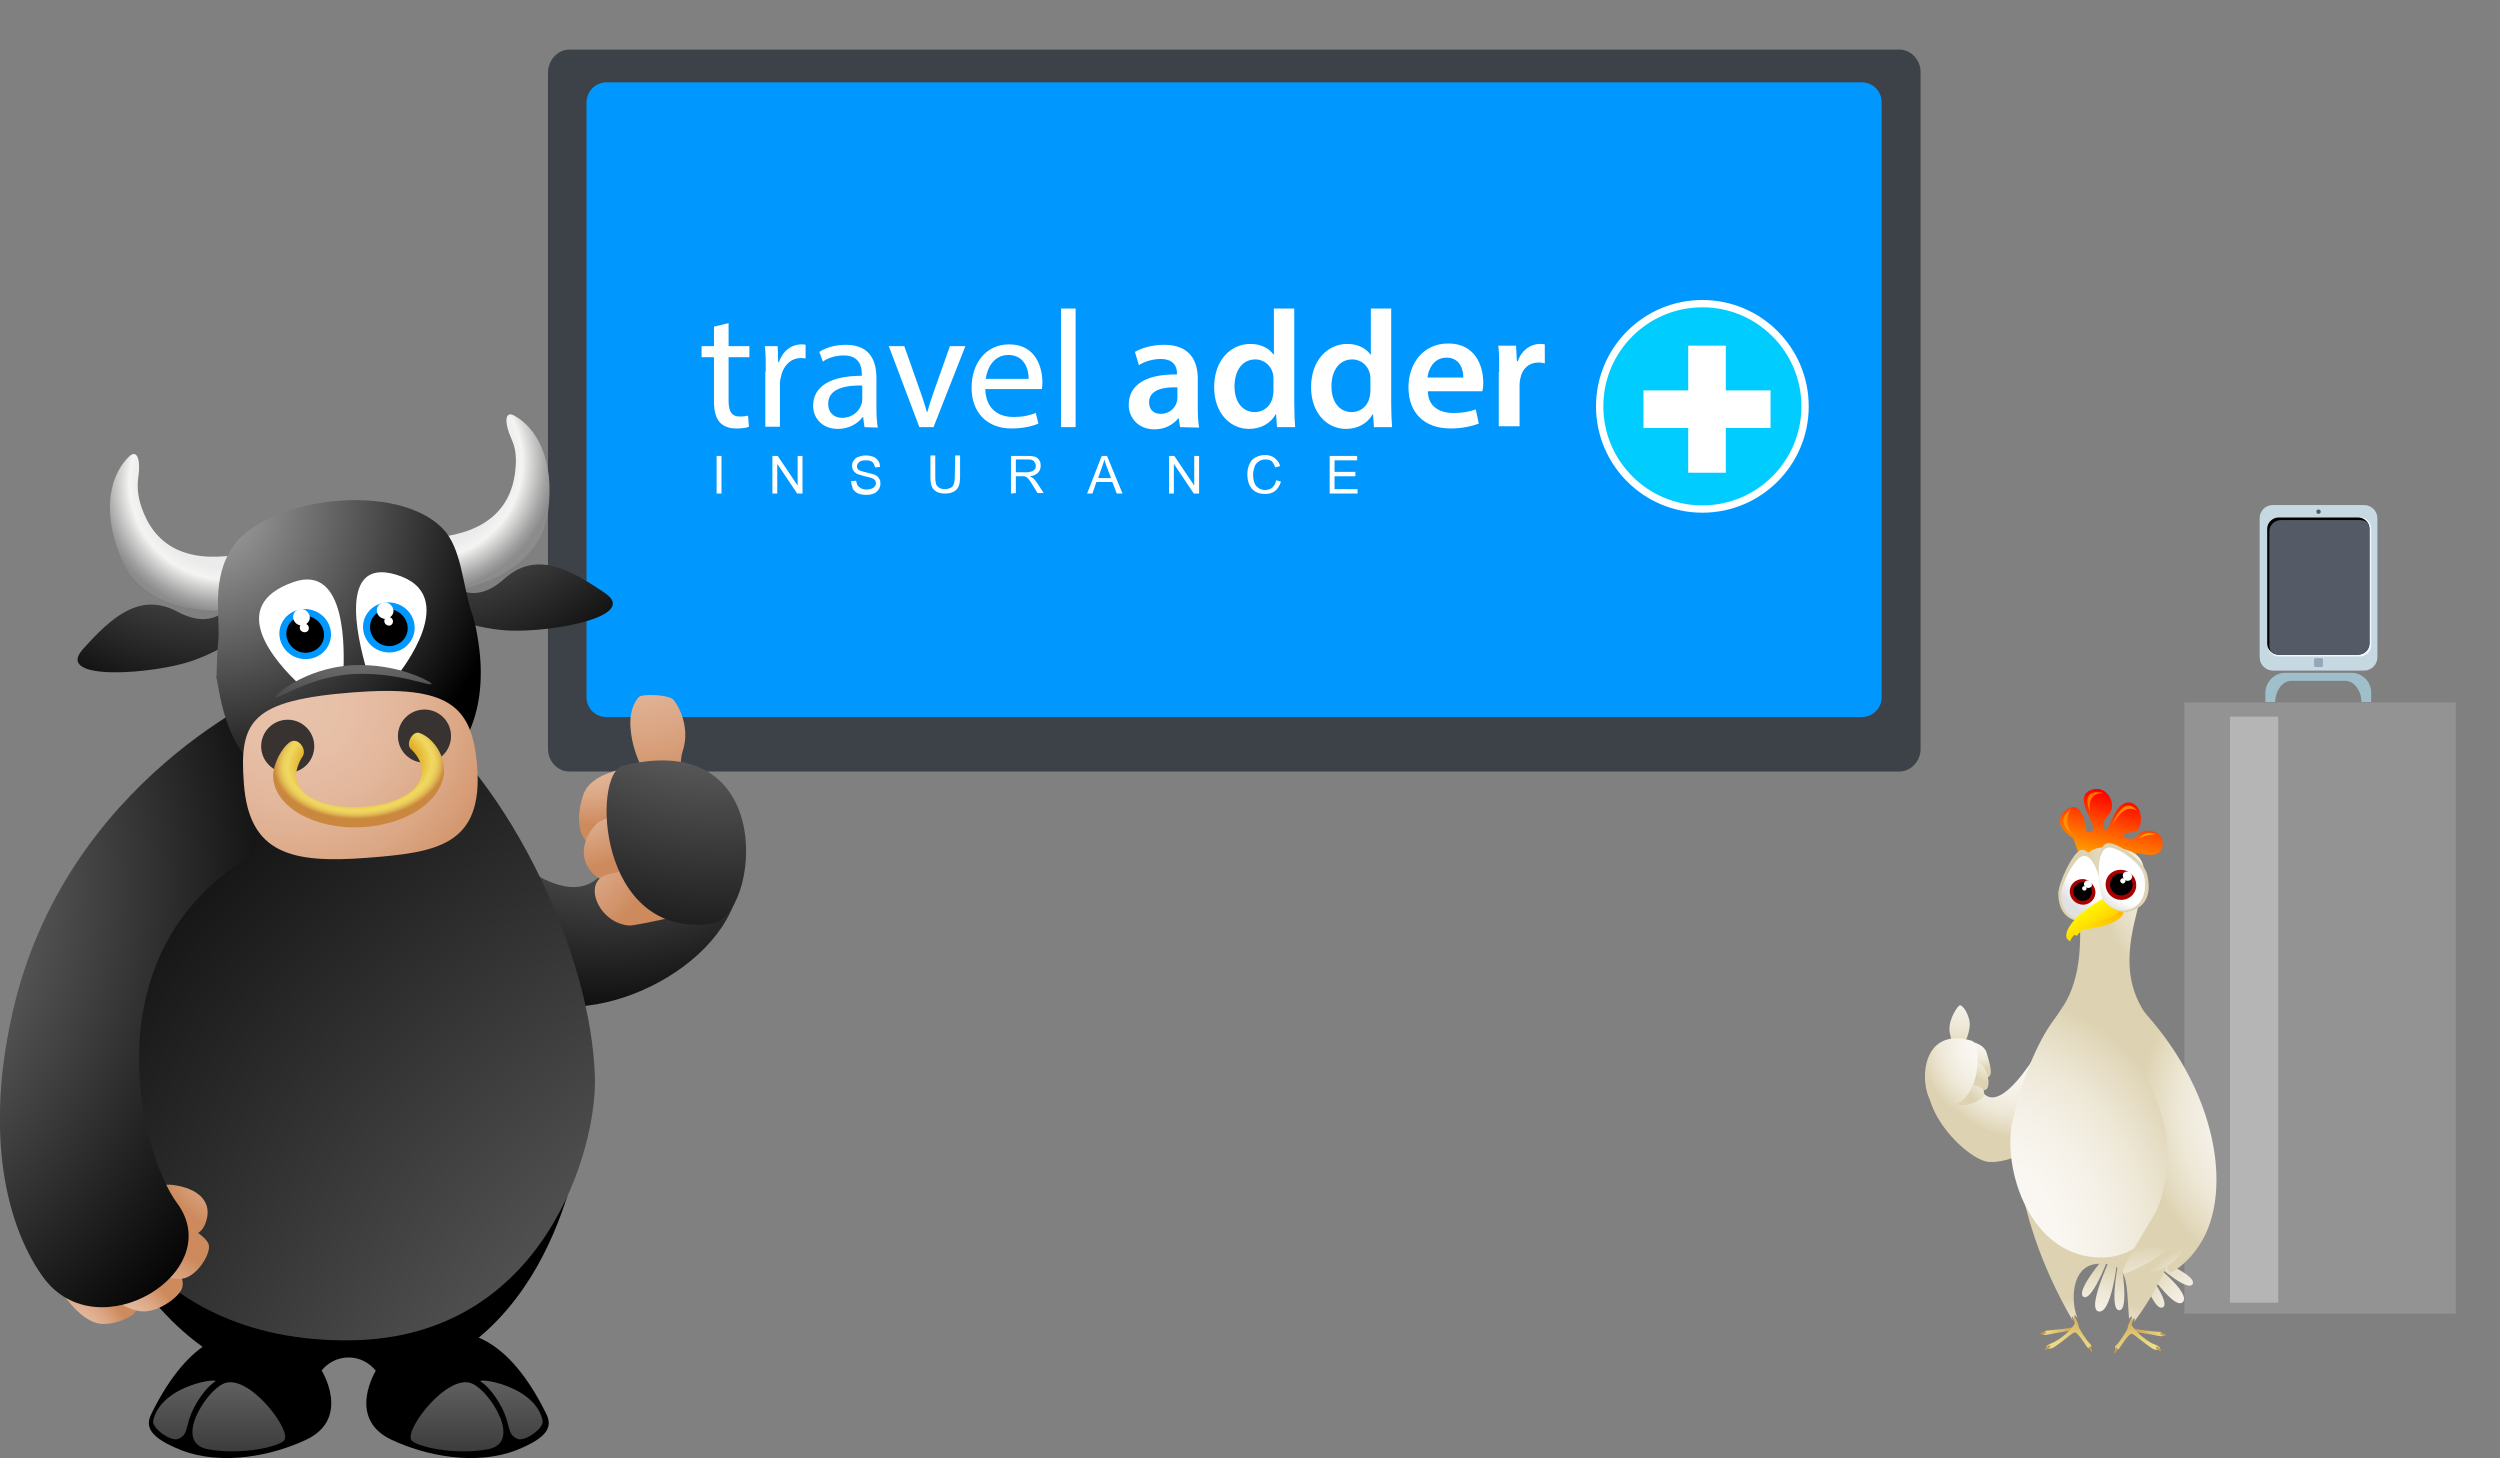 <?xml version="1.0" encoding="utf-8"?>
<!-- Generator: Adobe Illustrator 19.0.0, SVG Export Plug-In . SVG Version: 6.00 Build 0)  -->
<svg version="1.1" id="Vector-Elements" xmlns="http://www.w3.org/2000/svg" xmlns:xlink="http://www.w3.org/1999/xlink" x="0px"
	 y="0px" viewBox="-864.6 497.8 564.8 329.4" style="enable-background:new -864.6 497.8 564.8 329.4;" xml:space="preserve">
<rect x="-864.6" y="497.8" width="564.8" height="329.4" fill="#808080" stroke="none"/>
<style type="text/css">
	.st0{fill:#3D4249;}
	.st1{fill:#0098FE;}
	.st2{fill:url(#SVGID_1_);}
	.st3{fill:url(#SVGID_2_);}
	.st4{fill:url(#SVGID_3_);}
	.st5{fill:url(#SVGID_4_);}
	.st6{fill:url(#SVGID_5_);}
	.st7{fill:url(#SVGID_6_);}
	.st8{fill:url(#SVGID_7_);}
	.st9{fill:url(#SVGID_8_);}
	.st10{fill:url(#SVGID_9_);}
	.st11{fill:url(#SVGID_10_);}
	.st12{fill:url(#SVGID_11_);}
	.st13{fill:url(#SVGID_12_);}
	.st14{fill:url(#SVGID_13_);}
	.st15{fill:url(#SVGID_14_);}
	.st16{fill:url(#SVGID_15_);}
	.st17{fill:url(#SVGID_16_);}
	.st18{fill:url(#SVGID_17_);}
	.st19{fill:url(#SVGID_18_);}
	.st20{fill:url(#SVGID_19_);}
	.st21{fill:url(#SVGID_20_);}
	.st22{fill:url(#SVGID_21_);}
	.st23{fill:#FFFFFF;}
	.st24{fill:url(#SVGID_22_);}
	.st25{fill:url(#SVGID_23_);}
	.st26{fill:#383230;}
	.st27{fill:#0097FF;}
	.st28{fill:url(#SVGID_24_);}
	.st29{fill:#939393;}
	.st30{fill:#B5B5B5;}
	.st31{fill:#C6D9E2;}
	.st32{fill:#555B66;}
	.st33{fill:#94A6B8;}
	.st34{fill:#EDF9FF;}
	.st35{fill:#9FC0CA;}
	.st36{fill:url(#SVGID_25_);}
	.st37{fill:url(#SVGID_26_);}
	.st38{fill:url(#SVGID_27_);}
	.st39{fill:url(#SVGID_28_);}
	.st40{fill:url(#SVGID_29_);}
	.st41{fill:url(#SVGID_30_);}
	.st42{fill:url(#SVGID_31_);}
	.st43{fill:url(#SVGID_32_);}
	.st44{fill:url(#SVGID_33_);}
	.st45{fill:url(#SVGID_34_);}
	.st46{fill:url(#SVGID_35_);}
	.st47{fill:url(#SVGID_36_);}
	.st48{fill:url(#SVGID_37_);}
	.st49{fill:url(#SVGID_38_);}
	.st50{fill:url(#SVGID_39_);}
	.st51{fill:url(#SVGID_40_);}
	.st52{fill:url(#SVGID_41_);}
	.st53{fill:url(#SVGID_42_);}
	.st54{fill:url(#SVGID_43_);}
	.st55{fill:url(#SVGID_44_);}
	.st56{fill:url(#SVGID_45_);}
	.st57{fill:url(#SVGID_46_);}
	.st58{fill:url(#SVGID_47_);}
	.st59{fill:url(#SVGID_48_);}
	.st60{fill:url(#SVGID_49_);}
	.st61{fill:url(#SVGID_50_);}
	.st62{fill:#A70000;}
	.st63{fill:url(#SVGID_51_);}
	.st64{fill:url(#SVGID_52_);}
	.st65{fill:url(#SVGID_53_);}
	.st66{fill:url(#SVGID_54_);}
	.st67{fill:url(#SVGID_55_);}
	.st68{fill:url(#SVGID_56_);}
	.st69{fill:url(#SVGID_57_);}
	.st70{fill:url(#SVGID_58_);}
	.st71{fill:url(#SVGID_59_);}
	.st72{fill:url(#SVGID_60_);}
	.st73{fill:url(#SVGID_61_);}
	.st74{fill:url(#SVGID_62_);}
	.st75{fill:url(#SVGID_63_);}
	.st76{fill:url(#SVGID_64_);}
	.st77{fill:#A9C9DB;}
	.st78{fill:#00CCFF;stroke:#FFFFFF;stroke-width:1.654;stroke-miterlimit:10;}
</style>
<g id="XMLID_2_">
	<g id="XMLID_29_">
		<g id="XMLID_30_">
			<path id="XMLID_32_" class="st0" d="M-736,509h300.5c2.6,0,4.8,2.3,4.8,5.1V667c0,2.8-2.2,5.1-4.8,5.1H-736
				c-2.6,0-4.8-2.3-4.8-5.1V514.2C-740.8,511.4-738.6,509-736,509z"/>
			<path id="XMLID_31_" class="st1" d="M-727.6,516.4H-444c2.5,0,4.5,2,4.5,4.5v134.4c0,2.5-2,4.5-4.5,4.5h-283.6
				c-2.5,0-4.5-2-4.5-4.5V521C-732.1,518.4-730,516.4-727.6,516.4z"/>
		</g>
	</g>
</g>
<g>
	
		<radialGradient id="SVGID_1_" cx="-921.711" cy="-166.889" r="85.441" gradientTransform="matrix(0.837 0.452 0.575 -0.959 149.726 899.785)" gradientUnits="userSpaceOnUse">
		<stop  offset="5.494510e-002" style="stop-color:#9F9F9F"/>
		<stop  offset="1" style="stop-color:#000000"/>
	</radialGradient>
	<path class="st2" d="M-781.6,655.1c0,0,40.7,58.9,53.8,39c6.4-9.8,20.7-19.4,23.7-15.9c19.1,22.3-6.3,44.2-27.8,46.8
		c-25,3-71.4-23.3-70.1-26.7C-796.1,684.2-785.4,660.2-781.6,655.1z"/>
	<g>
		
			<radialGradient id="SVGID_2_" cx="328.325" cy="259.94" r="46.112" gradientTransform="matrix(-1.029 7.450000e-002 -0.147 -1.312 -346.313 946.269)" gradientUnits="userSpaceOnUse">
			<stop  offset="5.494510e-003" style="stop-color:#E8C2AB"/>
			<stop  offset="0.177" style="stop-color:#E7BFA7"/>
			<stop  offset="0.359" style="stop-color:#E2B69A"/>
			<stop  offset="0.545" style="stop-color:#DBA785"/>
			<stop  offset="0.733" style="stop-color:#D19268"/>
			<stop  offset="0.791" style="stop-color:#CD8B5D"/>
		</radialGradient>
		<path class="st3" d="M-717.2,678c-0.3-0.6-2.1-6.3-2.1-6.3s-2.3-3.7-2.8-8.9c-0.6-5.1,1.7-7.6,2.1-7.7c0.9-0.4,5.1-0.5,7.2,0.5
			c0.7,0.3,4.5,5.9,2.4,12c-0.4,1.2-0.8,5.3-0.1,7.6C-709.8,677.4-717.2,678-717.2,678z"/>
		<g>
			<g>
				
					<radialGradient id="SVGID_3_" cx="-502.967" cy="327.435" r="28.094" gradientTransform="matrix(0.824 -0.103 -0.101 -0.89 -283.908 903.717)" gradientUnits="userSpaceOnUse">
					<stop  offset="5.494510e-003" style="stop-color:#E8C2AB"/>
					<stop  offset="0.177" style="stop-color:#E7BFA7"/>
					<stop  offset="0.359" style="stop-color:#E2B69A"/>
					<stop  offset="0.545" style="stop-color:#DBA785"/>
					<stop  offset="0.733" style="stop-color:#D19268"/>
					<stop  offset="0.791" style="stop-color:#CD8B5D"/>
				</radialGradient>
				<path class="st4" d="M-708,671.2c-4.6-1.4-22.4-1.2-24.8,6.1c-3.6,11,3.4,13.3,6.9,13.2s24.2-7.3,24.6-8.6
					C-700.4,679-703.4,672.6-708,671.2z"/>
			</g>
			<g>
				
					<radialGradient id="SVGID_4_" cx="-393.85" cy="295.946" r="34.379" gradientTransform="matrix(0.811 5.520000e-002 9.540000e-002 -0.964 -441.591 974.599)" gradientUnits="userSpaceOnUse">
					<stop  offset="5.494510e-003" style="stop-color:#E8C2AB"/>
					<stop  offset="0.177" style="stop-color:#E7BFA7"/>
					<stop  offset="0.359" style="stop-color:#E2B69A"/>
					<stop  offset="0.545" style="stop-color:#DBA785"/>
					<stop  offset="0.733" style="stop-color:#D19268"/>
					<stop  offset="0.791" style="stop-color:#CD8B5D"/>
				</radialGradient>
				<path class="st5" d="M-701.3,682.4c-4.1-2.5-25.5-2-28.7,1.7c-6.1,6.9-0.7,13.1,4.3,13.3c3.4,0.2,22.7-0.4,25.2-2.6
					C-698.8,693.1-698.4,684.2-701.3,682.4z"/>
			</g>
			<g>
				
					<radialGradient id="SVGID_5_" cx="-388.156" cy="167.809" r="60.47" gradientTransform="matrix(0.673 8.740000e-002 0.138 -0.804 -505.295 844.915)" gradientUnits="userSpaceOnUse">
					<stop  offset="5.494510e-003" style="stop-color:#E8C2AB"/>
					<stop  offset="0.177" style="stop-color:#E7BFA7"/>
					<stop  offset="0.359" style="stop-color:#E2B69A"/>
					<stop  offset="0.545" style="stop-color:#DBA785"/>
					<stop  offset="0.733" style="stop-color:#D19268"/>
					<stop  offset="0.791" style="stop-color:#CD8B5D"/>
				</radialGradient>
				<path class="st6" d="M-727.7,695.5c-5.3,1.7-1.7,10.9,5.3,11.4c1.2,0.1,18.9-3.6,21-5.4c3.6-3,1.2-5.3,0.6-6.4
					C-702.6,692.3-721.8,693.6-727.7,695.5z"/>
			</g>
		</g>
	</g>
	
		<radialGradient id="SVGID_6_" cx="-701.038" cy="-53.945" r="109.728" gradientTransform="matrix(1 0 0 -1 0 563.6)" gradientUnits="userSpaceOnUse">
		<stop  offset="5.494510e-002" style="stop-color:#9F9F9F"/>
		<stop  offset="1" style="stop-color:#000000"/>
	</radialGradient>
	<path class="st7" d="M-723.9,670.8c-7,1.8-5.8,39.2,20.1,35.7C-693.2,705.1-688.3,661.9-723.9,670.8z"/>
	
		<radialGradient id="SVGID_7_" cx="-792.995" cy="-75.081" r="82.496" gradientTransform="matrix(-0.97 0.241 -0.241 -0.97 -1560.559 697.656)" gradientUnits="userSpaceOnUse">
		<stop  offset="5.494510e-002" style="stop-color:#9F9F9F"/>
		<stop  offset="1" style="stop-color:#000000"/>
	</radialGradient>
	<path class="st8" d="M-765.1,633l2.6-3.1c0,0,4.8,5,11.8-1.3c7.1-6.4,14.6-2.4,22.8,3.2c8.2,5.6-14.6,9.4-23.7,8.3
		c-9.1-1-14.1-4.3-14.1-4.3L-765.1,633z"/>
	
		<radialGradient id="SVGID_8_" cx="-884.038" cy="-62.548" r="56.438" gradientTransform="matrix(0.831 -0.557 -0.557 -0.831 -113.557 62.347)" gradientUnits="userSpaceOnUse">
		<stop  offset="0.341" style="stop-color:#EBEBEB"/>
		<stop  offset="0.341" style="stop-color:#EBEBEB"/>
		<stop  offset="0.39" style="stop-color:#F4F4F2"/>
		<stop  offset="0.418" style="stop-color:#DBDBDA"/>
		<stop  offset="0.488" style="stop-color:#A2A2A2"/>
		<stop  offset="0.522" style="stop-color:#8C8C8C"/>
	</radialGradient>
	<path class="st9" d="M-811.5,623.2c-11.4,1.7-18.3-2.3-21.2-11c-0.8-2.5-0.9-4.5-0.7-6.2c0.7-4.6-0.3-6.7-2-5.1
		c-3.9,3.7-6.6,11.6-1.8,23.1c5.1,12.1,21,12.7,27.6,11.1C-804.3,633.9-803.8,622-811.5,623.2z"/>
	
		<radialGradient id="SVGID_9_" cx="-961.748" cy="-26.827" r="56.44" gradientTransform="matrix(-0.945 -0.326 0.326 -0.945 -1668.717 263.24)" gradientUnits="userSpaceOnUse">
		<stop  offset="0.341" style="stop-color:#EBEBEB"/>
		<stop  offset="0.341" style="stop-color:#EBEBEB"/>
		<stop  offset="0.39" style="stop-color:#F4F4F2"/>
		<stop  offset="0.418" style="stop-color:#DBDBDA"/>
		<stop  offset="0.488" style="stop-color:#A2A2A2"/>
		<stop  offset="0.522" style="stop-color:#8C8C8C"/>
	</radialGradient>
	<path class="st10" d="M-765.8,619.2c11.4-1.2,17.1-6.9,17.7-16c0.2-2.6-0.2-4.6-0.9-6.1c-1.9-4.3-1.4-6.5,0.6-5.4
		c4.7,2.6,9.3,9.5,7.6,21.9c-1.8,13-17.1,17.7-23.9,17.8C-770,631.4-773.5,620.1-765.8,619.2z"/>
	
		<radialGradient id="SVGID_10_" cx="-762.132" cy="-66.952" r="82.493" gradientTransform="matrix(1 4.700000e-003 4.700000e-003 -1 -52.258 519.336)" gradientUnits="userSpaceOnUse">
		<stop  offset="5.494510e-002" style="stop-color:#9F9F9F"/>
		<stop  offset="1" style="stop-color:#000000"/>
	</radialGradient>
	<path class="st11" d="M-809.5,636.9l-3.2-2.4c0,0-3.4,6-11.8,1.5c-8.4-4.5-14.8,1.1-21.4,8.5c-6.6,7.4,16.4,5.6,25,2.5
		s12.7-7.5,12.7-7.5L-809.5,636.9z"/>
	<path d="M-732.3,751.4c-1.6,4-5.7,50.1-45.7,59.1c-3.1-8.4-13.2-7.6-15.5-0.1c-42.7,0-58.2-61.6-56.6-62.2
		C-848.4,747.5-732.3,751.4-732.3,751.4z"/>
	<path d="M-779.6,807.3c0,0,21.3-24.8,38.4,9.9c1.5,3,0.3,5.4-6.7,8.2c-9.2,3.6-20.6,1.3-28.4-2.4
		C-786.4,818.1-779.6,807.3-779.6,807.3z"/>
	<path d="M-792,807.3c0,0-21.3-24.8-38.4,9.9c-1.5,3-0.3,5.4,6.7,8.2c9.2,3.6,20.6,1.3,28.4-2.4C-785.2,818.1-792,807.3-792,807.3z"
		/>
	
		<linearGradient id="SVGID_11_" gradientUnits="userSpaceOnUse" x1="-810.646" y1="-214.016" x2="-810.646" y2="-288.973" gradientTransform="matrix(1 0 0 -1 0 563.6)">
		<stop  offset="5.494510e-002" style="stop-color:#9F9F9F"/>
		<stop  offset="1" style="stop-color:#000000"/>
	</linearGradient>
	<path class="st12" d="M-800.3,823.1c-0.8,1.4-9.6,3.6-17.4,2.1c-7.8-1.5-0.4-13.1,3.6-14.8C-808.7,807.9-798.9,820.5-800.3,823.1z"
		/>
	
		<linearGradient id="SVGID_12_" gradientUnits="userSpaceOnUse" x1="-822.977" y1="-214.02" x2="-822.977" y2="-288.97" gradientTransform="matrix(1 0 0 -1 0 563.6)">
		<stop  offset="5.494510e-002" style="stop-color:#9F9F9F"/>
		<stop  offset="1" style="stop-color:#000000"/>
	</linearGradient>
	<path class="st13" d="M-816.1,810c-1.1,0.7-2.9,2.5-4.6,5.7c-2.2,4.1-1.1,6.2-3.7,7.2c-1.6,0.6-5.9-2.4-5.6-4.1
		C-828.2,810.5-814.3,808.9-816.1,810z"/>
	
		<linearGradient id="SVGID_13_" gradientUnits="userSpaceOnUse" x1="-761.354" y1="-214.016" x2="-761.354" y2="-288.973" gradientTransform="matrix(1 0 0 -1 0 563.6)">
		<stop  offset="5.494510e-002" style="stop-color:#9F9F9F"/>
		<stop  offset="1" style="stop-color:#000000"/>
	</linearGradient>
	<path class="st14" d="M-771.7,823.1c0.8,1.4,9.6,3.6,17.4,2.1c7.8-1.5,0.4-13.1-3.6-14.8C-763.3,807.9-773.1,820.5-771.7,823.1z"/>
	
		<linearGradient id="SVGID_14_" gradientUnits="userSpaceOnUse" x1="-749.022" y1="-214.02" x2="-749.022" y2="-288.97" gradientTransform="matrix(1 0 0 -1 0 563.6)">
		<stop  offset="5.494510e-002" style="stop-color:#9F9F9F"/>
		<stop  offset="1" style="stop-color:#000000"/>
	</linearGradient>
	<path class="st15" d="M-755.9,810c1.1,0.7,2.9,2.5,4.6,5.7c2.2,4.1,1.1,6.2,3.7,7.2c1.6,0.6,5.9-2.4,5.6-4.1
		C-743.7,810.5-757.7,808.9-755.9,810z"/>
	
		<radialGradient id="SVGID_15_" cx="-618.144" cy="-333.564" r="325.602" gradientTransform="matrix(1 0 0 -1 0 563.6)" gradientUnits="userSpaceOnUse">
		<stop  offset="5.494510e-002" style="stop-color:#9F9F9F"/>
		<stop  offset="1" style="stop-color:#000000"/>
	</radialGradient>
	<path class="st16" d="M-839.7,714c11.6-37,33-83.1,70.4-54.1c9.8,7.6,20.6,22.4,28.3,39.5c6,13.3,10.3,27.9,10.8,41.5
		c0.6,16-11.2,59-54.9,59.7c-48.4,0.8-67.8-38.5-60.4-66.4C-843.8,728.3-841.9,721.3-839.7,714z"/>
	<g>
		
			<radialGradient id="SVGID_16_" cx="-1168.113" cy="151.632" r="41.733" gradientTransform="matrix(0.526 -0.329 -0.291 -0.669 -152.542 468.967)" gradientUnits="userSpaceOnUse">
			<stop  offset="5.494510e-003" style="stop-color:#E8C2AB"/>
			<stop  offset="0.177" style="stop-color:#E7BFA7"/>
			<stop  offset="0.359" style="stop-color:#E2B69A"/>
			<stop  offset="0.545" style="stop-color:#DBA785"/>
			<stop  offset="0.733" style="stop-color:#D19268"/>
			<stop  offset="0.791" style="stop-color:#CD8B5D"/>
		</radialGradient>
		<path class="st17" d="M-838.1,772.3c0.6-0.5,6.7-7.5,12.5-6.8c5.7,0.7,9.3,3.8,7.4,8.7c-1.9,5-7.3,1.3-8.1,0.6s-3.5,2-3.5,2
			L-838.1,772.3z"/>
		
			<radialGradient id="SVGID_17_" cx="19.292" cy="-648.756" r="18.872" gradientTransform="matrix(0.107 0.843 0.93 9.760000e-002 -247.422 846.06)" gradientUnits="userSpaceOnUse">
			<stop  offset="5.494510e-003" style="stop-color:#E8C2AB"/>
			<stop  offset="0.177" style="stop-color:#E7BFA7"/>
			<stop  offset="0.359" style="stop-color:#E2B69A"/>
			<stop  offset="0.545" style="stop-color:#DBA785"/>
			<stop  offset="0.733" style="stop-color:#D19268"/>
			<stop  offset="0.791" style="stop-color:#CD8B5D"/>
		</radialGradient>
		<path class="st18" d="M-843.7,767.7c-1.7,3.5,2.5,18.1,5.1,18.1c1.7,0,6.2,5.2,4.7,8.2c-0.8,1.6-6.2,3.7-9.2,2.6
			c-6-2.1-11.9-12.8-11.9-18.5C-855,765.9-842.1,764.1-843.7,767.7z"/>
		
			<radialGradient id="SVGID_18_" cx="-149.78" cy="-568.427" r="15.982" gradientTransform="matrix(0.367 1.022 1.083 -9.970000e-002 -166.005 894.291)" gradientUnits="userSpaceOnUse">
			<stop  offset="5.494510e-003" style="stop-color:#E8C2AB"/>
			<stop  offset="0.177" style="stop-color:#E7BFA7"/>
			<stop  offset="0.359" style="stop-color:#E2B69A"/>
			<stop  offset="0.545" style="stop-color:#DBA785"/>
			<stop  offset="0.733" style="stop-color:#D19268"/>
			<stop  offset="0.791" style="stop-color:#CD8B5D"/>
		</radialGradient>
		<path class="st19" d="M-842.2,758.2c-0.9,4.8,8.1,21.9,11.1,21.3c2-0.4,8.6,5,7.7,9.1c-0.5,2.2-5.9,6.1-9.7,5.4
			c-7.4-1.2-17.2-13-18.9-20.2C-855.4,758.7-841.3,753.4-842.2,758.2z"/>
		
			<radialGradient id="SVGID_19_" cx="-311.053" cy="-635.377" r="27.722" gradientTransform="matrix(0.618 0.884 0.854 -0.359 -96.211 845.438)" gradientUnits="userSpaceOnUse">
			<stop  offset="5.494510e-003" style="stop-color:#E8C2AB"/>
			<stop  offset="0.177" style="stop-color:#E7BFA7"/>
			<stop  offset="0.359" style="stop-color:#E2B69A"/>
			<stop  offset="0.545" style="stop-color:#DBA785"/>
			<stop  offset="0.733" style="stop-color:#D19268"/>
			<stop  offset="0.791" style="stop-color:#CD8B5D"/>
		</radialGradient>
		<path class="st20" d="M-842.2,754.9c4.6,13.8,24.3,20.2,24.8,24.3c0.3,2.2-2.9,7.2-6.2,7.5c-6.5,0.6-18.1-8.2-21.7-14.6
			C-852.9,758.6-843.8,750.3-842.2,754.9z"/>
		
			<radialGradient id="SVGID_20_" cx="-928.24" cy="-134.267" r="139.495" gradientTransform="matrix(1 0 0 -1 0 563.6)" gradientUnits="userSpaceOnUse">
			<stop  offset="5.494510e-002" style="stop-color:#9F9F9F"/>
			<stop  offset="1" style="stop-color:#000000"/>
		</radialGradient>
		<path class="st21" d="M-800.8,652.9c-1.5,0.6-49.1,20.9-61,73.8c-6.8,30.2-0.1,50,7,59.7c12.3,16.8,41.7-1.3,30.2-16.8
			c-8.3-11.2-20.2-57,17.3-78.8L-800.8,652.9z"/>
	</g>
	
		<radialGradient id="SVGID_21_" cx="-738.121" cy="-67.764" r="70.96" gradientTransform="matrix(0.938 0.346 0.346 -0.938 -102.35 804.626)" gradientUnits="userSpaceOnUse">
		<stop  offset="5.494510e-002" style="stop-color:#9F9F9F"/>
		<stop  offset="1" style="stop-color:#000000"/>
	</radialGradient>
	<path class="st22" d="M-814,658.8c1.4,4.9,4.6,12.4,12.7,17.1c7.8,4.5,20.2,5.3,31-0.2c5.3-2.8,9.9-7.7,12.2-13.8
		c2.4-6.1,2.6-13.2,1.4-20.1c-0.3-2.1-0.8-4.1-1.5-6.1c-1.9-6.1-2.2-14.1-6.3-18.4c-10.2-10.7-39-7.3-47.2,3.6
		c-5.5,7.5-3,16.8-3.6,21.9c-0.5,5.2-0.2,8.1-0.5,8.1C-815.5,650.8-815.4,653.8-814,658.8z"/>
	<path class="st23" d="M-775.2,627.6c-14.3-4.2-7.4,18.4-6.6,21.5c2.3,0.1,4.6,0.4,6.6,0.8l0.7,0.1
		C-774.6,650-759.9,632.1-775.2,627.6z"/>
	<path class="st23" d="M-787,649.3c0.1-3.7,1-24.3-11.3-20c-15.5,5.4-3.9,18.2,1.2,23C-793.6,650.6-790.2,649.7-787,649.3z"/>
	
		<radialGradient id="SVGID_22_" cx="-702.533" cy="-65.646" r="66.649" gradientTransform="matrix(0.938 0.346 0.346 -0.938 -102.35 804.626)" gradientUnits="userSpaceOnUse">
		<stop  offset="5.494510e-002" style="stop-color:#9F9F9F"/>
		<stop  offset="1" style="stop-color:#000000"/>
	</radialGradient>
	<path class="st24" d="M-802.4,655.3c-0.4-0.2,6.4-6.5,17.2-7.2c10.7-0.6,18.4,4,18.1,4.2c-0.2,0.7-8-2.8-18-2.2
		C-795.1,650.8-802,656-802.4,655.3z"/>
	
		<radialGradient id="SVGID_23_" cx="-703.666" cy="-101.853" r="68.182" gradientTransform="matrix(0.938 0.346 0.346 -0.938 -102.35 804.626)" gradientUnits="userSpaceOnUse">
		<stop  offset="5.494510e-003" style="stop-color:#E8C2AB"/>
		<stop  offset="0.177" style="stop-color:#E7BFA7"/>
		<stop  offset="0.359" style="stop-color:#E2B69A"/>
		<stop  offset="0.545" style="stop-color:#DBA785"/>
		<stop  offset="0.733" style="stop-color:#D19268"/>
		<stop  offset="0.791" style="stop-color:#CD8B5D"/>
	</radialGradient>
	<path class="st25" d="M-809.5,674.9c1.2,15.8,10.8,18,27.8,16.7c15.6-1.2,26.3-2.7,24.9-20.7c-1.1-13.8-6.5-18.3-27.8-16.7
		C-807.9,656-810.6,660.6-809.5,674.9z"/>
	<circle class="st26" cx="-768.7" cy="664.1" r="6"/>
	<circle class="st26" cx="-799.6" cy="666.4" r="6"/>
	<g>
		<path class="st27" d="M-793.1,636c2.9,1.4,4.1,4.8,2.7,7.6c-1.4,2.8-4.9,3.9-7.8,2.5c-2.9-1.4-4.1-4.9-2.7-7.6
			C-799.5,635.7-796,634.6-793.1,636z"/>
		<path d="M-793.8,637.4c2.1,1.1,3,3.6,2,5.6s-3.6,2.9-5.7,1.8c-2.1-1.1-3-3.6-2-5.6C-798.5,637.2-795.9,636.3-793.8,637.4z"/>
		<path class="st23" d="M-795.7,635.6c0.9,0.5,1.4,1.6,0.9,2.5s-1.6,1.3-2.5,0.8c-1-0.5-1.3-1.6-0.9-2.5
			C-797.8,635.5-796.7,635.1-795.7,635.6z"/>
		<path class="st23" d="M-795.4,638.8c0.5,0.2,0.7,0.8,0.5,1.3s-0.9,0.7-1.4,0.4c-0.5-0.2-0.7-0.8-0.5-1.3
			C-796.5,638.7-795.9,638.5-795.4,638.8z"/>
	</g>
	<g>
		<path class="st27" d="M-774.2,634.5c2.9,1.4,4.1,4.8,2.7,7.6c-1.4,2.8-4.9,3.9-7.8,2.5c-2.9-1.4-4.1-4.9-2.7-7.6
			C-780.6,634.2-777.1,633.1-774.2,634.5z"/>
		<path d="M-774.9,635.9c2.1,1.1,3,3.6,2,5.6s-3.6,2.9-5.7,1.8c-2.1-1.1-3-3.5-2-5.6C-779.5,635.6-777,634.8-774.9,635.9z"/>
		<path class="st23" d="M-776.8,634.1c0.9,0.5,1.4,1.6,0.9,2.5s-1.6,1.3-2.5,0.8c-1-0.5-1.3-1.6-0.9-2.5
			C-778.8,634-777.7,633.6-776.8,634.1z"/>
		<path class="st23" d="M-776.4,637.3c0.5,0.2,0.7,0.8,0.5,1.3s-0.9,0.7-1.3,0.4c-0.5-0.2-0.7-0.8-0.5-1.3S-776.9,637-776.4,637.3z"
			/>
	</g>
	
		<radialGradient id="SVGID_24_" cx="-803.289" cy="-149.811" r="34.906" gradientTransform="matrix(1.229 -6.050000e-002 -3.860000e-002 -0.783 198.124 504.531)" gradientUnits="userSpaceOnUse">
		<stop  offset="0.28" style="stop-color:#DCA317"/>
		<stop  offset="0.379" style="stop-color:#F0D860"/>
		<stop  offset="0.395" style="stop-color:#EED45E"/>
		<stop  offset="0.411" style="stop-color:#E8C759"/>
		<stop  offset="0.427" style="stop-color:#DEB250"/>
		<stop  offset="0.444" style="stop-color:#D09543"/>
		<stop  offset="0.451" style="stop-color:#CA883E"/>
	</radialGradient>
	<path class="st28" d="M-769.8,663.4c-1.6-0.6-3.2,2.5-2,3.6s2.4,2.8,2.5,4.7c0.2,5-6,8-13.8,8.4s-14.3-2-14.6-7
		c-0.1-1.5,0.9-3.6,1.4-4.3c1.2-1.6-0.9-4.5-2.7-3.4s-4,5-3.9,7.9c0.3,6.8,9.3,11.9,19.9,11.4c10.7-0.5,19-6.5,18.7-13.3
		C-764.4,667.9-767,664.4-769.8,663.4z"/>
</g>
<g id="XMLID_3_">
	<g id="XMLID_4_">
		<rect id="XMLID_15_" x="-371.1" y="656.5" class="st29" width="61.3" height="138.1"/>
		<rect id="XMLID_13_" x="-360.8" y="659.7" class="st30" width="10.9" height="132.4"/>
		<g id="XMLID_6_">
			<path id="XMLID_12_" class="st31" d="M-351.1,611.9h20.6c1.6,0,3,1.3,3,3v31.4c0,1.6-1.3,3-3,3h-20.6c-1.6,0-3-1.3-3-3v-31.4
				C-354.1,613.2-352.8,611.9-351.1,611.9z"/>
			<circle id="XMLID_11_" class="st32" cx="-340.8" cy="613.4" r="0.5"/>
			<path id="XMLID_10_" class="st33" d="M-341.5,646.5h1.4c0.1,0,0.3,0.1,0.3,0.3v1.4c0,0.1-0.1,0.3-0.3,0.3h-1.4
				c-0.1,0-0.3-0.1-0.3-0.3v-1.4C-341.8,646.6-341.7,646.5-341.5,646.5z"/>
			<path id="XMLID_9_" class="st34" d="M-349.7,614.7h18.2c1.5,0,2.6,1.1,2.6,2.5v26.4c0,1.4-1.2,2.5-2.6,2.5h-18.2
				c-1.5,0-2.6-1.1-2.6-2.5v-26.4C-352.4,615.9-351.2,614.7-349.7,614.7z"/>
			<path id="XMLID_8_" d="M-349.8,614.7h17.9c1.4,0,2.6,1.1,2.6,2.5v26c0,1.4-1.2,2.5-2.6,2.5h-17.9c-1.4,0-2.6-1.1-2.6-2.5v-26
				C-352.4,615.9-351.2,614.7-349.8,614.7z"/>
			<path id="XMLID_7_" class="st32" d="M-329.7,615.9c0.2,0.4,0.4,0.8,0.4,1.3v26c0,1.4-1.2,2.5-2.6,2.5h-17.9
				c-0.7,0-1.3-0.2-1.7-0.6c-0.2-0.4-0.4-0.8-0.4-1.3v-26c0-1.4,1.2-2.5,2.6-2.5h17.9C-330.8,615.3-330.2,615.5-329.7,615.9z"/>
		</g>
		<path id="XMLID_5_" class="st35" d="M-348.3,649.8h14.9c2.5,0,4.5,2,4.5,4.5v2.1h-2.2c0-2.6-1.7-4.8-3.7-4.8h-12.1
			c-2,0-3.6,2.1-3.7,4.8h-2.2v-2.1C-352.8,651.9-350.8,649.8-348.3,649.8z"/>
	</g>
</g>
<g id="XMLID_93_">
</g>
<g>
	
		<radialGradient id="SVGID_25_" cx="1478.348" cy="865.69" r="21.515" gradientTransform="matrix(-0.907 0.546 -0.623 -1.157 1467.855 927.219)" gradientUnits="userSpaceOnUse">
		<stop  offset="6.593410e-002" style="stop-color:#FBF9F5"/>
		<stop  offset="0.271" style="stop-color:#FAF7F2"/>
		<stop  offset="0.436" style="stop-color:#F5F1E8"/>
		<stop  offset="0.587" style="stop-color:#EEE8D7"/>
		<stop  offset="0.729" style="stop-color:#E3DABF"/>
		<stop  offset="0.797" style="stop-color:#DDD2B1"/>
	</radialGradient>
	<path class="st36" d="M-400.9,729.6c0,0-12.4,24.5-16.8,13.1c-1.7-4.5-8.3-7.3-9.4-5.8c-7.2,9.4,6.9,23.1,11.8,23.4
		c9.5,0.7,26.1-14.5,25.6-15.9C-391.9,738.5-399.5,731.8-400.9,729.6z"/>
	<g>
		
			<radialGradient id="SVGID_26_" cx="-2181.43" cy="46.244" r="18.091" gradientTransform="matrix(1.115 8.990000e-002 0.16 -1.585 2005.506 982.418)" gradientUnits="userSpaceOnUse">
			<stop  offset="6.593410e-002" style="stop-color:#FBF9F5"/>
			<stop  offset="0.271" style="stop-color:#FAF7F2"/>
			<stop  offset="0.436" style="stop-color:#F5F1E8"/>
			<stop  offset="0.587" style="stop-color:#EEE8D7"/>
			<stop  offset="0.729" style="stop-color:#E3DABF"/>
			<stop  offset="0.797" style="stop-color:#DDD2B1"/>
		</radialGradient>
		<path class="st37" d="M-421.5,736c0.1-0.3,0.8-2.7,0.8-2.7s0.9-1.6,1.1-3.7c0.2-2.2-1.7-5.2-2.4-4.6c-0.8,0.7-2.8,4-2,6.6
			c0.2,0.5,0.3,2.2,0,3.2C-424.2,735.7-421.5,736-421.5,736z"/>
		<g>
			<g>
				
					<radialGradient id="SVGID_27_" cx="2622.488" cy="-115.063" r="10.166" gradientTransform="matrix(-0.893 -0.124 0.109 -1.075 1937.947 932.17)" gradientUnits="userSpaceOnUse">
					<stop  offset="6.593410e-002" style="stop-color:#FBF9F5"/>
					<stop  offset="0.271" style="stop-color:#FAF7F2"/>
					<stop  offset="0.436" style="stop-color:#F5F1E8"/>
					<stop  offset="0.587" style="stop-color:#EEE8D7"/>
					<stop  offset="0.729" style="stop-color:#E3DABF"/>
					<stop  offset="0.797" style="stop-color:#DDD2B1"/>
				</radialGradient>
				<path class="st38" d="M-425.2,733c1.8-0.6,8.5-0.5,9.4,2.6c0.5,1.6,1.2,4,0.9,4.9c-0.5,1.5-2.7,0.7-3.5,0.7
					c-1.3,0-9.1-3.1-9.3-3.6C-428,736.3-426.9,733.6-425.2,733z"/>
			</g>
			<g>
				
					<radialGradient id="SVGID_28_" cx="2823.119" cy="406.919" r="12.282" gradientTransform="matrix(-0.879 6.660000e-002 -0.103 -1.164 2109.266 1017.008)" gradientUnits="userSpaceOnUse">
					<stop  offset="6.593410e-002" style="stop-color:#FBF9F5"/>
					<stop  offset="0.271" style="stop-color:#FAF7F2"/>
					<stop  offset="0.436" style="stop-color:#F5F1E8"/>
					<stop  offset="0.587" style="stop-color:#EEE8D7"/>
					<stop  offset="0.729" style="stop-color:#E3DABF"/>
					<stop  offset="0.797" style="stop-color:#DDD2B1"/>
				</radialGradient>
				<path class="st39" d="M-427.7,737.7c1.5-1.1,9.6-0.8,10.9,0.7c1.3,1.6,1.8,4.1,1.2,5.2c-0.5,0.9-2,0.4-2.8,0.4
					c-1.3,0.1-8.6-0.2-9.5-1.1C-428.7,742.2-428.8,738.5-427.7,737.7z"/>
			</g>
			<g>
				
					<radialGradient id="SVGID_29_" cx="3444.156" cy="502.812" r="21.221" gradientTransform="matrix(-0.73 0.105 -0.15 -0.971 2178.059 860.193)" gradientUnits="userSpaceOnUse">
					<stop  offset="6.593410e-002" style="stop-color:#FBF9F5"/>
					<stop  offset="0.271" style="stop-color:#FAF7F2"/>
					<stop  offset="0.436" style="stop-color:#F5F1E8"/>
					<stop  offset="0.587" style="stop-color:#EEE8D7"/>
					<stop  offset="0.729" style="stop-color:#E3DABF"/>
					<stop  offset="0.797" style="stop-color:#DDD2B1"/>
				</radialGradient>
				<path class="st40" d="M-417.7,743.2c1.3,0.5,1.6,1.3,1.2,2.3c-0.4,1-3.6,2-4.5,2c-0.4,0-5.8-1-6.6-1.8c-1.4-1.3-0.5-2.2-0.2-2.7
					C-427.2,741.9-420,742.4-417.7,743.2z"/>
			</g>
		</g>
	</g>
	
		<radialGradient id="SVGID_30_" cx="1885.39" cy="-174.749" r="20.684" gradientTransform="matrix(-1.084 0 0 -1.207 1630.446 521.352)" gradientUnits="userSpaceOnUse">
		<stop  offset="6.593410e-002" style="stop-color:#FBF9F5"/>
		<stop  offset="0.271" style="stop-color:#FAF7F2"/>
		<stop  offset="0.436" style="stop-color:#F5F1E8"/>
		<stop  offset="0.587" style="stop-color:#EEE8D7"/>
		<stop  offset="0.729" style="stop-color:#E3DABF"/>
		<stop  offset="0.797" style="stop-color:#DDD2B1"/>
	</radialGradient>
	<path class="st41" d="M-419.2,732.9c2.7,0.7,2.2,16.5-7.6,15C-430.8,747.3-432.6,729.1-419.2,732.9z"/>
	
		<radialGradient id="SVGID_31_" cx="-3018.664" cy="-238.03" r="27.698" gradientTransform="matrix(0.79 0 0 -0.972 2019.066 571.038)" gradientUnits="userSpaceOnUse">
		<stop  offset="0" style="stop-color:#FFFFA4"/>
		<stop  offset="0.153" style="stop-color:#FDFBA0"/>
		<stop  offset="0.315" style="stop-color:#F6EE96"/>
		<stop  offset="0.481" style="stop-color:#EBD984"/>
		<stop  offset="0.648" style="stop-color:#DBBC6B"/>
		<stop  offset="0.813" style="stop-color:#C7974C"/>
	</radialGradient>
	<path class="st42" d="M-382.9,798.6c0,0,4.1,0.6,5.9,1c1.8,0.4,1.2-0.8,0.2-0.9c-1-0.1-5.8-0.5-6-0.9
		C-383.1,797.4-382.9,798.6-382.9,798.6z"/>
	
		<radialGradient id="SVGID_32_" cx="-2431.735" cy="-249.252" r="24.12" gradientTransform="matrix(1.004 0 0 -1 2062.998 563.6)" gradientUnits="userSpaceOnUse">
		<stop  offset="0" style="stop-color:#FFFFA4"/>
		<stop  offset="0.153" style="stop-color:#FDFBA0"/>
		<stop  offset="0.315" style="stop-color:#F6EE96"/>
		<stop  offset="0.481" style="stop-color:#EBD984"/>
		<stop  offset="0.648" style="stop-color:#DBBC6B"/>
		<stop  offset="0.813" style="stop-color:#C7974C"/>
	</radialGradient>
	<path class="st43" d="M-381.8,794.7c-0.4,0.4-1.1,1.6-1.2,2.3s3,3.7,5.1,4.5s1.2,1.4,0.1,1.2c-1.1-0.3-4.6-3.5-5.2-3.6
		c-0.6-0.1-2.4,2.7-2.8,3.3c-0.4,0.7-1.5,0-0.7-0.7c0.8-0.7,2.7-3.7,2.6-4c-0.1-0.3,1.3-3.2,1.3-3.2L-381.8,794.7z"/>
	
		<radialGradient id="SVGID_33_" cx="1313.919" cy="1356.457" r="29.863" gradientTransform="matrix(-0.694 0.72 -0.72 -0.694 1526.932 796.382)" gradientUnits="userSpaceOnUse">
		<stop  offset="6.593410e-002" style="stop-color:#FBF9F5"/>
		<stop  offset="0.271" style="stop-color:#FAF7F2"/>
		<stop  offset="0.436" style="stop-color:#F5F1E8"/>
		<stop  offset="0.587" style="stop-color:#EEE8D7"/>
		<stop  offset="0.729" style="stop-color:#E3DABF"/>
		<stop  offset="0.797" style="stop-color:#DDD2B1"/>
	</radialGradient>
	<path class="st44" d="M-382.2,781.2c0,0,3.7,12.8,6.1,12c2.3-0.7-4-8.9-4-8.9L-382.2,781.2z"/>
	
		<radialGradient id="SVGID_34_" cx="-1906.532" cy="1172.984" r="29.868" gradientTransform="matrix(0.771 -0.636 -0.636 -0.771 1855.345 492.12)" gradientUnits="userSpaceOnUse">
		<stop  offset="6.593410e-002" style="stop-color:#FBF9F5"/>
		<stop  offset="0.271" style="stop-color:#FAF7F2"/>
		<stop  offset="0.436" style="stop-color:#F5F1E8"/>
		<stop  offset="0.587" style="stop-color:#EEE8D7"/>
		<stop  offset="0.729" style="stop-color:#E3DABF"/>
		<stop  offset="0.797" style="stop-color:#DDD2B1"/>
	</radialGradient>
	<path class="st45" d="M-380.7,780.8c0,0,12.4,4.7,11.5,7s-8.6-4.7-8.6-4.7L-380.7,780.8z"/>
	
		<radialGradient id="SVGID_35_" cx="1313.918" cy="1356.456" r="29.864" gradientTransform="matrix(-0.694 0.72 -0.72 -0.694 1526.932 796.382)" gradientUnits="userSpaceOnUse">
		<stop  offset="6.593410e-002" style="stop-color:#FBF9F5"/>
		<stop  offset="0.271" style="stop-color:#FAF7F2"/>
		<stop  offset="0.436" style="stop-color:#F5F1E8"/>
		<stop  offset="0.587" style="stop-color:#EEE8D7"/>
		<stop  offset="0.729" style="stop-color:#E3DABF"/>
		<stop  offset="0.797" style="stop-color:#DDD2B1"/>
	</radialGradient>
	<path class="st46" d="M-381.9,780.3c0.2,0.2,12.5,9,10.5,11.6c-2.1,2.6-10.6-10.9-10.6-10.9L-381.9,780.3z"/>
	
		<radialGradient id="SVGID_36_" cx="1975.438" cy="-718.91" r="29.863" gradientTransform="matrix(-0.976 -0.217 0.217 -0.976 1691.37 534.098)" gradientUnits="userSpaceOnUse">
		<stop  offset="6.593410e-002" style="stop-color:#FBF9F5"/>
		<stop  offset="0.271" style="stop-color:#FAF7F2"/>
		<stop  offset="0.436" style="stop-color:#F5F1E8"/>
		<stop  offset="0.587" style="stop-color:#EEE8D7"/>
		<stop  offset="0.729" style="stop-color:#E3DABF"/>
		<stop  offset="0.797" style="stop-color:#DDD2B1"/>
	</radialGradient>
	<path class="st47" d="M-386.9,779.2c0,0-8.9,9.8-7.1,11.5c1.8,1.6,5.5-8.1,5.5-8.1L-386.9,779.2z"/>
	
		<radialGradient id="SVGID_37_" cx="-2328.574" cy="-964.175" r="29.866" gradientTransform="matrix(0.945 0.326 0.326 -0.945 2122.619 655.937)" gradientUnits="userSpaceOnUse">
		<stop  offset="6.593410e-002" style="stop-color:#FBF9F5"/>
		<stop  offset="0.271" style="stop-color:#FAF7F2"/>
		<stop  offset="0.436" style="stop-color:#F5F1E8"/>
		<stop  offset="0.587" style="stop-color:#EEE8D7"/>
		<stop  offset="0.729" style="stop-color:#E3DABF"/>
		<stop  offset="0.797" style="stop-color:#DDD2B1"/>
	</radialGradient>
	<path class="st48" d="M-385.8,780.3c0,0,2.5,13.1,0.1,13.5s-0.5-9.8-0.5-9.8L-385.8,780.3z"/>
	
		<radialGradient id="SVGID_38_" cx="1975.437" cy="-718.91" r="29.864" gradientTransform="matrix(-0.976 -0.217 0.217 -0.976 1691.37 534.098)" gradientUnits="userSpaceOnUse">
		<stop  offset="6.593410e-002" style="stop-color:#FBF9F5"/>
		<stop  offset="0.271" style="stop-color:#FAF7F2"/>
		<stop  offset="0.436" style="stop-color:#F5F1E8"/>
		<stop  offset="0.587" style="stop-color:#EEE8D7"/>
		<stop  offset="0.729" style="stop-color:#E3DABF"/>
		<stop  offset="0.797" style="stop-color:#DDD2B1"/>
	</radialGradient>
	<path class="st49" d="M-385.9,779.1c0,0.2-1.2,15.4-4.5,15c-3.3-0.4,3.8-14.7,3.8-14.7L-385.9,779.1z"/>
	
		<radialGradient id="SVGID_39_" cx="2648.497" cy="-237.724" r="27.699" gradientTransform="matrix(-0.79 0 0 -0.972 1679.668 571.038)" gradientUnits="userSpaceOnUse">
		<stop  offset="0" style="stop-color:#FFFFA4"/>
		<stop  offset="0.153" style="stop-color:#FDFBA0"/>
		<stop  offset="0.315" style="stop-color:#F6EE96"/>
		<stop  offset="0.481" style="stop-color:#EBD984"/>
		<stop  offset="0.648" style="stop-color:#DBBC6B"/>
		<stop  offset="0.813" style="stop-color:#C7974C"/>
	</radialGradient>
	<path class="st50" d="M-396,798.3c0,0-4.1,0.6-5.9,1s-1.2-0.8-0.2-0.9c1-0.1,5.8-0.5,6-0.9C-395.7,797.1-396,798.3-396,798.3z"/>
	
		<radialGradient id="SVGID_40_" cx="2025.831" cy="-248.956" r="24.12" gradientTransform="matrix(-1.004 0 0 -1 1635.739 563.6)" gradientUnits="userSpaceOnUse">
		<stop  offset="0" style="stop-color:#FFFFA4"/>
		<stop  offset="0.153" style="stop-color:#FDFBA0"/>
		<stop  offset="0.315" style="stop-color:#F6EE96"/>
		<stop  offset="0.481" style="stop-color:#EBD984"/>
		<stop  offset="0.648" style="stop-color:#DBBC6B"/>
		<stop  offset="0.813" style="stop-color:#C7974C"/>
	</radialGradient>
	<path class="st51" d="M-397.1,794.4c0.4,0.4,1.1,1.6,1.2,2.3s-3,3.7-5.1,4.5s-1.2,1.5-0.1,1.2s4.6-3.5,5.2-3.6
		c0.6-0.1,2.4,2.7,2.8,3.3c0.4,0.7,1.5,0,0.7-0.7c-0.8-0.7-2.7-3.7-2.6-4c0.1-0.3-1.3-3.2-1.3-3.2L-397.1,794.4z"/>
	
		<linearGradient id="SVGID_41_" gradientUnits="userSpaceOnUse" x1="1978.289" y1="312.333" x2="1970.927" y2="327.601" gradientTransform="matrix(-0.98 0.198 -0.198 -0.98 1611.155 608.757)">
		<stop  offset="0" style="stop-color:#FFB600"/>
		<stop  offset="0.184" style="stop-color:#FF9A00"/>
		<stop  offset="0.585" style="stop-color:#FF5100"/>
		<stop  offset="1" style="stop-color:#FF0000"/>
	</linearGradient>
	<path class="st52" d="M-393.8,693.9c-0.4-1-2.4-6.7-2.4-6.7s-5.5-3.3-1.7-6.3c3.7-3.1,4.6,4.1,4.6,4.1s-0.1,1.5,1.4,0.5
		c1.5-0.9-4.5-7.2-0.6-9.1c3.9-1.8,6.3,3.3,4.4,5.3c-1.9,2.1-1.6,3.7-0.7,3.7c0.8-0.1,2-6.6,5.3-6.3c3.3,0.4,3.3,6.6,0.8,6.7
		c-2.5,0.1-2.6,1-2,1.2s2.1,0.9,3.3-0.7c1.2-1.5,5.6-1.1,5.4,2.3c-0.2,3.5-4.7,2.1-5.6,1.9c-0.9-0.2,0,1,0.6,3
		C-380.4,695.6-393.8,693.9-393.8,693.9z"/>
	
		<radialGradient id="SVGID_42_" cx="4723.876" cy="-123.921" r="61.663" gradientTransform="matrix(-0.516 0 0 -0.855 2069.867 576.887)" gradientUnits="userSpaceOnUse">
		<stop  offset="6.593410e-002" style="stop-color:#FBF9F5"/>
		<stop  offset="0.271" style="stop-color:#FAF7F2"/>
		<stop  offset="0.436" style="stop-color:#F5F1E8"/>
		<stop  offset="0.587" style="stop-color:#EEE8D7"/>
		<stop  offset="0.729" style="stop-color:#E3DABF"/>
		<stop  offset="0.797" style="stop-color:#DDD2B1"/>
	</radialGradient>
	<path class="st53" d="M-376.9,730.4c-18.2-18.2,9.2-40.4-11.4-41.2c-12.9-0.5-1.5,20-9.5,34.8c-0.7,1.4-8.6,12-6.7,14.4
		c4.6,5.5,16-1.3,20.9-3.3S-376.9,730.4-376.9,730.4z"/>
	
		<radialGradient id="SVGID_43_" cx="2029.068" cy="-257.705" r="38.57" gradientTransform="matrix(-1 0 0 -1 1637.039 563.6)" gradientUnits="userSpaceOnUse">
		<stop  offset="6.593410e-002" style="stop-color:#FBF9F5"/>
		<stop  offset="0.271" style="stop-color:#FAF7F2"/>
		<stop  offset="0.436" style="stop-color:#F5F1E8"/>
		<stop  offset="0.587" style="stop-color:#EEE8D7"/>
		<stop  offset="0.729" style="stop-color:#E3DABF"/>
		<stop  offset="0.797" style="stop-color:#DDD2B1"/>
	</radialGradient>
	<path class="st54" d="M-374.7,746.4c4-3.1,11.3,24.5-7.8,50.1c0.3-0.7,0.3-1.3-0.5-0.5c0.2-0.9-0.1-1.1-0.6-0.2
		c-0.7-8.4,0.2-12.5-6.6-12.5c-7.1,0-6.4,9.7-5,12.3c-0.5-0.5-0.9-1.3-0.8,0c-1-1.2-0.3,0.5-0.3,0.6c-15.2-26-14-49-10.7-48.1
		C-406.2,748.4-374.7,746.4-374.7,746.4z"/>
	
		<radialGradient id="SVGID_44_" cx="-6043.933" cy="-454.086" r="137.128" gradientTransform="matrix(0.473 0 0 -0.535 2441.186 536.242)" gradientUnits="userSpaceOnUse">
		<stop  offset="6.593410e-002" style="stop-color:#FBF9F5"/>
		<stop  offset="0.271" style="stop-color:#FAF7F2"/>
		<stop  offset="0.436" style="stop-color:#F5F1E8"/>
		<stop  offset="0.587" style="stop-color:#EEE8D7"/>
		<stop  offset="0.729" style="stop-color:#E3DABF"/>
		<stop  offset="0.797" style="stop-color:#DDD2B1"/>
	</radialGradient>
	<path class="st55" d="M-385.9,724.2c6.6,4.4,15,17.3,15.4,29.3c0.2,6.2-4.1,28.1-19,28.4c-16.5,0.3-22.9-20.2-20.4-31
		C-406.6,736.6-398.1,716-385.9,724.2z"/>
	<g>
		<g>
			<g>
				
					<radialGradient id="SVGID_45_" cx="-4870.505" cy="19.861" r="67.663" gradientTransform="matrix(0.652 -6.480000e-002 -4.670000e-002 -0.718 2830.418 446.921)" gradientUnits="userSpaceOnUse">
					<stop  offset="6.593410e-002" style="stop-color:#FBF9F5"/>
					<stop  offset="0.271" style="stop-color:#FAF7F2"/>
					<stop  offset="0.436" style="stop-color:#F5F1E8"/>
					<stop  offset="0.587" style="stop-color:#EEE8D7"/>
					<stop  offset="0.729" style="stop-color:#E3DABF"/>
					<stop  offset="0.797" style="stop-color:#DDD2B1"/>
				</radialGradient>
				<path class="st56" d="M-382.5,724c0,0-7.4-2.4,2.2,16.2c4.9,9.6,8,18.4,2.6,32c-2.2,5.4,6.9,10.8,9.2,8
					C-359.7,768.9-362.9,743.7-382.5,724z"/>
			</g>
		</g>
	</g>
	<g>
		
			<radialGradient id="SVGID_46_" cx="-1201.193" cy="2639.458" r="16.393" gradientTransform="matrix(0.112 0.888 -0.808 0.341 1902.417 958.698)" gradientUnits="userSpaceOnUse">
			<stop  offset="6.593410e-002" style="stop-color:#FBF9F5"/>
			<stop  offset="0.271" style="stop-color:#FAF7F2"/>
			<stop  offset="0.436" style="stop-color:#F5F1E8"/>
			<stop  offset="0.587" style="stop-color:#EEE8D7"/>
			<stop  offset="0.729" style="stop-color:#E3DABF"/>
			<stop  offset="0.797" style="stop-color:#DDD2B1"/>
		</radialGradient>
		<path class="st57" d="M-372.8,777.8c0,1.7-0.3,3.2-0.8,3.4c-0.6,0.2-1.8,2.9-0.9,4c0.5,0.6,5.3-3.2,6.3-5.7
			C-367.7,778.3-372.8,775.9-372.8,777.8z"/>
		
			<radialGradient id="SVGID_47_" cx="-402.96" cy="2249.618" r="20.076" gradientTransform="matrix(-0.167 1.129 -1.005 0.1 1823.526 1026.791)" gradientUnits="userSpaceOnUse">
			<stop  offset="6.593410e-002" style="stop-color:#FBF9F5"/>
			<stop  offset="0.271" style="stop-color:#FAF7F2"/>
			<stop  offset="0.436" style="stop-color:#F5F1E8"/>
			<stop  offset="0.587" style="stop-color:#EEE8D7"/>
			<stop  offset="0.729" style="stop-color:#E3DABF"/>
			<stop  offset="0.797" style="stop-color:#DDD2B1"/>
		</radialGradient>
		<path class="st58" d="M-375,776.5c-0.7,1.6-1.7,2.9-2.3,2.9c-0.8,0-1.5,2.4-2.9,5.5c-0.4,0.9,6.3,0.7,9.5-5.9
			c0.5-1.1-1.2-1.7-1.1-2.7C-371.7,776.2-374.3,774.9-375,776.5z"/>
		
			<radialGradient id="SVGID_48_" cx="310.659" cy="2389.96" r="31.375" gradientTransform="matrix(-0.418 1.032 -0.839 -0.211 1751.373 989.175)" gradientUnits="userSpaceOnUse">
			<stop  offset="6.593410e-002" style="stop-color:#FBF9F5"/>
			<stop  offset="0.271" style="stop-color:#FAF7F2"/>
			<stop  offset="0.436" style="stop-color:#F5F1E8"/>
			<stop  offset="0.587" style="stop-color:#EEE8D7"/>
			<stop  offset="0.729" style="stop-color:#E3DABF"/>
			<stop  offset="0.797" style="stop-color:#DDD2B1"/>
		</radialGradient>
		<path class="st59" d="M-377.4,771.4c-1.9,3.3-7.7,12.3-7.6,13.8c0,1,3.5-1,5.5-2c1.7-0.9,4.3-2.6,5.7-5.1
			C-373.4,777.3-376.9,770.6-377.4,771.4z"/>
	</g>
	
		<radialGradient id="SVGID_49_" cx="555.812" cy="-20.204" r="32.692" gradientTransform="matrix(-0.831 -0.235 0.19 -0.899 79.233 838.227)" gradientUnits="userSpaceOnUse">
		<stop  offset="6.593410e-002" style="stop-color:#FBF9F5"/>
		<stop  offset="0.271" style="stop-color:#FAF7F2"/>
		<stop  offset="0.436" style="stop-color:#F5F1E8"/>
		<stop  offset="0.587" style="stop-color:#EEE8D7"/>
		<stop  offset="0.729" style="stop-color:#E3DABF"/>
		<stop  offset="0.797" style="stop-color:#DDD2B1"/>
	</radialGradient>
	<path class="st60" d="M-389.7,701.1c-0.6,2.1-2,4.4-3.9,4.7c-2.1,0.4-5.8-0.5-6-5.9c-0.1-2.4,3.3-9.7,5.2-10.1
		C-391.4,689.2-389.3,699.7-389.7,701.1z"/>
	
		<radialGradient id="SVGID_50_" cx="558.994" cy="18.528" r="23.47" gradientTransform="matrix(-0.827 -0.201 0.205 -0.829 73.394 814.81)" gradientUnits="userSpaceOnUse">
		<stop  offset="0.731" style="stop-color:#FFFFFF"/>
		<stop  offset="0.945" style="stop-color:#E1E1E1"/>
	</radialGradient>
	<path class="st61" d="M-389.6,701.4c-0.6,2-2,3.4-3.8,3.8c-3,0.6-4.9-0.8-5.6-4.6c-0.4-2.2,3-9.1,5-9.4
		C-390.9,690.6-389.2,700.1-389.6,701.4z"/>
	<path class="st62" d="M-394.1,696.4c-1.6,0-2.9,1.2-2.9,2.8c0,1.7,1.4,3,3.1,3c1.7-0.1,2.8-1.5,2.7-3
		C-391.4,697.6-392.7,696.4-394.1,696.4z"/>
	<path d="M-394.1,697.1c-1.1,0-2.1,0.9-2.1,2.1c0,1.2,1,2.2,2.2,2.1c1.2,0,2.1-1.1,2-2.2C-392.1,697.9-393,697.1-394.1,697.1z"/>
	<path class="st23" d="M-392.9,696.7c-0.5,0-0.9,0.4-0.9,0.8c0,0.5,0.4,0.9,1,0.9c0.5,0,0.9-0.4,0.8-0.9
		C-392.1,697.1-392.5,696.7-392.9,696.7z"/>
	<path class="st23" d="M-393.7,698c-0.3,0-0.5,0.2-0.5,0.5s0.2,0.5,0.5,0.5c0.3,0,0.5-0.2,0.5-0.5S-393.5,698-393.7,698z"/>
	
		<linearGradient id="SVGID_51_" gradientUnits="userSpaceOnUse" x1="2032.771" y1="-151.411" x2="2025.591" y2="-139.005" gradientTransform="matrix(-1 0 0 -1 1637.039 563.6)">
		<stop  offset="0" style="stop-color:#FFFF00"/>
		<stop  offset="0.45" style="stop-color:#FFE300"/>
		<stop  offset="1" style="stop-color:#FFBB00"/>
	</linearGradient>
	<path class="st63" d="M-386.9,699.7c0,0-6,2.9-8.1,6.2c-2.2,3.3-0.4,3.3-0.4,3.3s1-1.3,1.6-1.4
		C-393.3,707.7-379.5,706.5-386.9,699.7z"/>
	
		<linearGradient id="SVGID_52_" gradientUnits="userSpaceOnUse" x1="2030.016" y1="-137.594" x2="2024.938" y2="-145.111" gradientTransform="matrix(-1 0 0 -1 1637.039 563.6)">
		<stop  offset="0" style="stop-color:#FFFF00"/>
		<stop  offset="0.45" style="stop-color:#FFE300"/>
		<stop  offset="1" style="stop-color:#FFBB00"/>
	</linearGradient>
	<path class="st64" d="M-388.4,705.3c3.5-1,3.6-4,4.3-4.3c3.8-1.4-3.3,0-4.2-0.8c0,0-6.2,3.1-8.5,6.5c-2.3,3.4,0.1,3.8,0.1,3.8
		C-397.2,711-397,707.8-388.4,705.3z"/>
	
		<radialGradient id="SVGID_53_" cx="523.61" cy="27.462" r="7.349" gradientTransform="matrix(-0.867 -0.23 0.206 -0.908 63.444 841.968)" gradientUnits="userSpaceOnUse">
		<stop  offset="6.593410e-002" style="stop-color:#FBF9F5"/>
		<stop  offset="0.271" style="stop-color:#FAF7F2"/>
		<stop  offset="0.436" style="stop-color:#F5F1E8"/>
		<stop  offset="0.587" style="stop-color:#EEE8D7"/>
		<stop  offset="0.729" style="stop-color:#E3DABF"/>
		<stop  offset="0.797" style="stop-color:#DDD2B1"/>
	</radialGradient>
	<path class="st65" d="M-389.4,700.9c1.4,1.8,3.5,3.3,5.5,2.9c3.1-0.6,5.7-2.9,4.4-8.4c-0.8-3.4-7.1-7.5-9-7.1
		C-391.7,689-390.3,699.8-389.4,700.9z"/>
	
		<radialGradient id="SVGID_54_" cx="512.412" cy="32.402" r="15.681" gradientTransform="matrix(-0.868 -0.206 0.218 -0.86 57.489 825.572)" gradientUnits="userSpaceOnUse">
		<stop  offset="0.731" style="stop-color:#FFFFFF"/>
		<stop  offset="0.945" style="stop-color:#E1E1E1"/>
	</radialGradient>
	<path class="st66" d="M-389.4,701.2c1.4,1.7,3.4,2.6,5.3,2.2c3.1-0.6,4.7-3.6,3.9-7.5c-0.6-3.3-6.4-7.1-8.3-6.6
		C-391.7,690.2-390.2,700.2-389.4,701.2z"/>
	<path class="st62" d="M-385.5,694.3c-1.9,0-3.4,1.4-3.4,3.3c0,2,1.7,3.6,3.7,3.5s3.4-1.8,3.2-3.6
		C-382.1,695.7-383.7,694.3-385.5,694.3z"/>
	<path d="M-385.4,695.1c-1.4,0-2.5,1.1-2.5,2.5s1.2,2.6,2.7,2.5c1.4-0.1,2.5-1.3,2.4-2.6C-383,696.2-384.1,695.1-385.4,695.1z"/>
	<path class="st23" d="M-384,694.7c-0.6,0-1.1,0.4-1,1c0,0.6,0.5,1.1,1.1,1.1s1-0.5,1-1.1C-383,695.2-383.4,694.7-384,694.7z"/>
	<path class="st23" d="M-385,696.2c-0.3,0-0.6,0.3-0.6,0.6s0.3,0.6,0.6,0.6c0.3,0,0.6-0.3,0.6-0.6S-384.6,696.2-385,696.2z"/>
	
		<linearGradient id="SVGID_55_" gradientUnits="userSpaceOnUse" x1="2033.91" y1="-126.458" x2="2036.456" y2="-97.916" gradientTransform="matrix(-1 0 0 -1 1637.039 563.6)">
		<stop  offset="0" style="stop-color:#FFB600"/>
		<stop  offset="0.184" style="stop-color:#FF9A00"/>
		<stop  offset="0.585" style="stop-color:#FF5100"/>
		<stop  offset="1" style="stop-color:#FF0000"/>
	</linearGradient>
	<path class="st67" d="M-396.2,686.4c0,0-4-2.6-1.4-5.1C-395,678.8-399.7,683-396.2,686.4z"/>
	
		<linearGradient id="SVGID_56_" gradientUnits="userSpaceOnUse" x1="2027.169" y1="-125.855" x2="2029.715" y2="-97.32" gradientTransform="matrix(-1 0 0 -1 1637.039 563.6)">
		<stop  offset="0" style="stop-color:#FFB600"/>
		<stop  offset="0.184" style="stop-color:#FF9A00"/>
		<stop  offset="0.585" style="stop-color:#FF5100"/>
		<stop  offset="1" style="stop-color:#FF0000"/>
	</linearGradient>
	<path class="st68" d="M-389.3,677c0,0-5.5-1.8-3.1,4.4C-392.4,681.4-393.5,676.8-389.3,677z"/>
	
		<linearGradient id="SVGID_57_" gradientUnits="userSpaceOnUse" x1="2021.076" y1="-125.312" x2="2023.622" y2="-96.775" gradientTransform="matrix(-1 0 0 -1 1637.039 563.6)">
		<stop  offset="0" style="stop-color:#FFB600"/>
		<stop  offset="0.184" style="stop-color:#FF9A00"/>
		<stop  offset="0.585" style="stop-color:#FF5100"/>
		<stop  offset="1" style="stop-color:#FF0000"/>
	</linearGradient>
	<path class="st69" d="M-381.8,681c0,0-2.7-4.2-5.6,3.2C-387.3,684.1-384.8,678.9-381.8,681z"/>
	
		<linearGradient id="SVGID_58_" gradientUnits="userSpaceOnUse" x1="2016.339" y1="-124.892" x2="2018.886" y2="-96.336" gradientTransform="matrix(-1 0 0 -1 1637.039 563.6)">
		<stop  offset="0" style="stop-color:#FFB600"/>
		<stop  offset="0.184" style="stop-color:#FF9A00"/>
		<stop  offset="0.585" style="stop-color:#FF5100"/>
		<stop  offset="1" style="stop-color:#FF0000"/>
	</linearGradient>
	<path class="st70" d="M-381.4,687.3c0,0,1.2-2,3.9-1C-377.6,686.3-380.2,686.3-381.4,687.3z"/>
	
		<radialGradient id="SVGID_59_" cx="2040.654" cy="-245.043" r="7.965" gradientTransform="matrix(-1 0 0 -1 1637.039 563.6)" gradientUnits="userSpaceOnUse">
		<stop  offset="0" style="stop-color:#FFFFA4"/>
		<stop  offset="0.153" style="stop-color:#FDFBA0"/>
		<stop  offset="0.315" style="stop-color:#F6EE96"/>
		<stop  offset="0.481" style="stop-color:#EBD984"/>
		<stop  offset="0.648" style="stop-color:#DBBC6B"/>
		<stop  offset="0.813" style="stop-color:#C7974C"/>
	</radialGradient>
	<path class="st71" d="M-401.5,801.7c0,0-0.7,0.2-1,0.8c-0.3,0.7,1-0.3,1-0.3S-401.2,801.8-401.5,801.7z"/>
	
		<radialGradient id="SVGID_60_" cx="2040.656" cy="-245.049" r="7.972" gradientTransform="matrix(-1 0 0 -1 1637.039 563.6)" gradientUnits="userSpaceOnUse">
		<stop  offset="0" style="stop-color:#FFFFA4"/>
		<stop  offset="0.153" style="stop-color:#FDFBA0"/>
		<stop  offset="0.315" style="stop-color:#F6EE96"/>
		<stop  offset="0.481" style="stop-color:#EBD984"/>
		<stop  offset="0.648" style="stop-color:#DBBC6B"/>
		<stop  offset="0.813" style="stop-color:#C7974C"/>
	</radialGradient>
	<path class="st72" d="M-402.5,798.6c0,0-1,0.2-1.1,0.5c-0.1,0.4,0.6,0.1,1,0C-402.1,799-402.5,798.6-402.5,798.6z"/>
	
		<radialGradient id="SVGID_61_" cx="2040.659" cy="-245.047" r="7.972" gradientTransform="matrix(-1 0 0 -1 1637.039 563.6)" gradientUnits="userSpaceOnUse">
		<stop  offset="0" style="stop-color:#FFFFA4"/>
		<stop  offset="0.153" style="stop-color:#FDFBA0"/>
		<stop  offset="0.315" style="stop-color:#F6EE96"/>
		<stop  offset="0.481" style="stop-color:#EBD984"/>
		<stop  offset="0.648" style="stop-color:#DBBC6B"/>
		<stop  offset="0.813" style="stop-color:#C7974C"/>
	</radialGradient>
	<path class="st73" d="M-392.3,802c0,0.1,0.5,1,0.3,1.2c-0.3,0.2-0.7-1-0.7-1S-392.5,801.8-392.3,802z"/>
	
		<radialGradient id="SVGID_62_" cx="-2436.969" cy="-245.34" r="7.967" gradientTransform="matrix(1 0 0 -1 2061.695 563.6)" gradientUnits="userSpaceOnUse">
		<stop  offset="0" style="stop-color:#FFFFA4"/>
		<stop  offset="0.153" style="stop-color:#FDFBA0"/>
		<stop  offset="0.315" style="stop-color:#F6EE96"/>
		<stop  offset="0.481" style="stop-color:#EBD984"/>
		<stop  offset="0.648" style="stop-color:#DBBC6B"/>
		<stop  offset="0.813" style="stop-color:#C7974C"/>
	</radialGradient>
	<path class="st74" d="M-377.4,802c0,0,0.7,0.2,1,0.8c0.3,0.7-1-0.3-1-0.3S-377.7,802.1-377.4,802z"/>
	
		<radialGradient id="SVGID_63_" cx="-2436.967" cy="-245.342" r="7.97" gradientTransform="matrix(1 0 0 -1 2061.695 563.6)" gradientUnits="userSpaceOnUse">
		<stop  offset="0" style="stop-color:#FFFFA4"/>
		<stop  offset="0.153" style="stop-color:#FDFBA0"/>
		<stop  offset="0.315" style="stop-color:#F6EE96"/>
		<stop  offset="0.481" style="stop-color:#EBD984"/>
		<stop  offset="0.648" style="stop-color:#DBBC6B"/>
		<stop  offset="0.813" style="stop-color:#C7974C"/>
	</radialGradient>
	<path class="st75" d="M-376.4,798.9c0,0,1,0.2,1.1,0.5c0.1,0.4-0.6,0.1-1,0C-376.8,799.3-376.4,798.9-376.4,798.9z"/>
	
		<radialGradient id="SVGID_64_" cx="-2436.958" cy="-245.344" r="7.976" gradientTransform="matrix(1 0 0 -1 2061.695 563.6)" gradientUnits="userSpaceOnUse">
		<stop  offset="0" style="stop-color:#FFFFA4"/>
		<stop  offset="0.153" style="stop-color:#FDFBA0"/>
		<stop  offset="0.315" style="stop-color:#F6EE96"/>
		<stop  offset="0.481" style="stop-color:#EBD984"/>
		<stop  offset="0.648" style="stop-color:#DBBC6B"/>
		<stop  offset="0.813" style="stop-color:#C7974C"/>
	</radialGradient>
	<path class="st76" d="M-386.6,802.3c0,0.1-0.5,1-0.3,1.2c0.3,0.2,0.7-1,0.7-1S-386.4,802.1-386.6,802.3z"/>
</g>
<g>
	<ellipse class="st77" cx="-607.2" cy="559.7" rx="0" ry="2.1"/>
	<circle class="st78" cx="-480" cy="589.6" r="23.2"/>
	<g>
		<path class="st23" d="M-493.3,586h10.1v-10.1h8.5V586h10.1v8.5h-10.1v10.1h-8.5v-10.1h-10.1V586z"/>
	</g>
	<g>
		<path class="st23" d="M-700,570.8v5.2h4.7v2.5h-4.7v9.8c0,2.3,0.6,3.6,2.5,3.6c0.9,0,1.5-0.1,1.9-0.2l0.2,2.5
			c-0.6,0.3-1.7,0.4-3,0.4c-1.5,0-2.8-0.5-3.6-1.4c-0.9-1-1.3-2.6-1.3-4.7v-10h-2.8V576h2.8v-4.4L-700,570.8z"/>
		<path class="st23" d="M-691.6,581.7c0-2.1,0-4-0.2-5.7h2.9l0.1,3.6h0.2c0.8-2.5,2.8-4,5.1-4c0.4,0,0.6,0,0.9,0.1v3.1
			c-0.3-0.1-0.7-0.1-1.1-0.1c-2.3,0-4,1.8-4.5,4.3c-0.1,0.4-0.2,1-0.2,1.5v9.7h-3.3V581.7z"/>
		<path class="st23" d="M-669.3,594.3l-0.3-2.3h-0.1c-1,1.4-3,2.7-5.6,2.7c-3.7,0-5.6-2.6-5.6-5.2c0-4.4,3.9-6.8,11-6.8v-0.4
			c0-1.5-0.4-4.2-4.1-4.2c-1.7,0-3.5,0.5-4.7,1.4l-0.8-2.2c1.5-1,3.7-1.6,6-1.6c5.6,0,6.9,3.8,6.9,7.5v6.8c0,1.6,0.1,3.1,0.3,4.4
			L-669.3,594.3L-669.3,594.3z M-669.8,584.9c-3.6-0.1-7.7,0.6-7.7,4.1c0,2.1,1.4,3.2,3.1,3.2c2.4,0,3.9-1.5,4.4-3
			c0.1-0.3,0.2-0.7,0.2-1.1V584.9z"/>
		<path class="st23" d="M-660.3,576l3.6,10.2c0.6,1.7,1.1,3.2,1.5,4.7h0.1c0.4-1.5,0.9-3,1.5-4.7l3.6-10.2h3.5l-7.2,18.3h-3.2
			l-6.9-18.3H-660.3z"/>
		<path class="st23" d="M-642,585.7c0.1,4.5,3,6.3,6.3,6.3c2.4,0,3.8-0.4,5.1-0.9l0.6,2.4c-1.2,0.5-3.2,1.1-6.1,1.1
			c-5.6,0-9-3.7-9-9.2s3.2-9.8,8.5-9.8c6,0,7.5,5.2,7.5,8.6c0,0.7-0.1,1.2-0.1,1.5L-642,585.7L-642,585.7z M-632.2,583.4
			c0-2.1-0.9-5.4-4.6-5.4c-3.4,0-4.8,3.1-5.1,5.4H-632.2z"/>
		<path class="st23" d="M-624.9,567.5h3.3v26.8h-3.3V567.5z"/>
		<path class="st23" d="M-598,594.3l-0.3-2h-0.1c-1.1,1.4-3,2.5-5.4,2.5c-3.7,0-5.8-2.7-5.8-5.5c0-4.7,4.1-7,10.9-6.9v-0.3
			c0-1.2-0.5-3.2-3.7-3.2c-1.8,0-3.7,0.6-4.9,1.4l-0.9-3c1.4-0.8,3.7-1.6,6.6-1.6c5.9,0,7.6,3.7,7.6,7.7v6.6c0,1.7,0.1,3.3,0.3,4.4
			L-598,594.3L-598,594.3z M-598.6,585.3c-3.3-0.1-6.4,0.6-6.4,3.4c0,1.8,1.2,2.6,2.6,2.6c1.9,0,3.2-1.2,3.6-2.5
			c0.1-0.3,0.2-0.7,0.2-1V585.3z"/>
		<path class="st23" d="M-572.2,567.5v21.6c0,1.9,0.1,3.9,0.2,5.2h-4.1l-0.2-2.9h-0.1c-1.1,2-3.3,3.3-6,3.3c-4.4,0-7.9-3.7-7.9-9.4
			c0-6.2,3.8-9.8,8.2-9.8c2.5,0,4.3,1.1,5.2,2.4h0.1v-10.4H-572.2z M-576.9,583.5c0-0.4,0-0.8-0.1-1.2c-0.4-1.8-1.9-3.3-4-3.3
			c-3,0-4.7,2.6-4.7,6.1c0,3.4,1.7,5.8,4.6,5.8c1.9,0,3.6-1.3,4-3.3c0.1-0.4,0.2-0.9,0.2-1.4L-576.9,583.5L-576.9,583.5z"/>
		<path class="st23" d="M-550.3,567.5v21.6c0,1.9,0.1,3.9,0.2,5.2h-4.1l-0.2-2.9h-0.1c-1.1,2-3.3,3.3-6,3.3c-4.4,0-7.9-3.7-7.9-9.4
			c0-6.2,3.8-9.8,8.2-9.8c2.5,0,4.3,1.1,5.2,2.4h0.1v-10.4H-550.3z M-555,583.5c0-0.4,0-0.8-0.1-1.2c-0.4-1.8-1.9-3.3-4-3.3
			c-3,0-4.7,2.6-4.7,6.1c0,3.4,1.7,5.8,4.6,5.8c1.9,0,3.6-1.3,4-3.3c0.1-0.4,0.2-0.9,0.2-1.4L-555,583.5L-555,583.5z"/>
		<path class="st23" d="M-542,586.4c0.1,3.3,2.7,4.7,5.7,4.7c2.1,0,3.7-0.3,5.1-0.8l0.7,3.2c-1.6,0.6-3.8,1.1-6.4,1.1
			c-6,0-9.5-3.6-9.5-9.3c0-5.1,3.1-9.9,9-9.9c6,0,7.9,4.9,7.9,8.9c0,0.9-0.1,1.5-0.2,1.9H-542L-542,586.4z M-534,583.1
			c0-1.7-0.7-4.5-3.8-4.5c-2.9,0-4.1,2.6-4.3,4.5H-534z"/>
		<path class="st23" d="M-525.9,581.8c0-2.5,0-4.3-0.2-5.9h4l0.2,3.5h0.2c0.9-2.6,3-3.9,5-3.9c0.4,0,0.7,0,1.1,0.1v4.3
			c-0.4-0.1-0.8-0.2-1.4-0.2c-2.2,0-3.7,1.4-4.1,3.5c-0.1,0.4-0.2,0.9-0.2,1.4v9.5h-4.7V581.8z"/>
	</g>
	<g>
		<path class="st23" d="M-702.7,609.3v-8.5h1.1v8.5H-702.7z"/>
		<path class="st23" d="M-690.1,609.3v-8.5h1.2l4.5,6.7v-6.7h1.1v8.5h-1.2l-4.5-6.7v6.7H-690.1z"/>
		<path class="st23" d="M-672.3,606.5l1.1-0.1c0.1,0.4,0.2,0.8,0.3,1c0.2,0.3,0.5,0.5,0.8,0.7s0.8,0.3,1.3,0.3
			c0.4,0,0.8-0.1,1.1-0.2c0.3-0.1,0.6-0.3,0.7-0.5c0.2-0.2,0.3-0.5,0.3-0.7c0-0.3-0.1-0.5-0.2-0.7c-0.2-0.2-0.4-0.4-0.8-0.5
			c-0.2-0.1-0.7-0.2-1.5-0.4c-0.8-0.2-1.3-0.4-1.7-0.5c-0.4-0.2-0.7-0.5-0.9-0.8c-0.2-0.3-0.3-0.7-0.3-1.1c0-0.4,0.1-0.8,0.4-1.2
			c0.3-0.4,0.6-0.7,1.1-0.8c0.5-0.2,1-0.3,1.6-0.3c0.6,0,1.2,0.1,1.7,0.3c0.5,0.2,0.8,0.5,1.1,0.9c0.3,0.4,0.4,0.8,0.4,1.4l-1.1,0.1
			c-0.1-0.5-0.3-0.9-0.6-1.2c-0.3-0.3-0.8-0.4-1.5-0.4c-0.7,0-1.2,0.1-1.5,0.4c-0.3,0.3-0.5,0.6-0.5,0.9c0,0.3,0.1,0.6,0.3,0.8
			c0.2,0.2,0.8,0.4,1.7,0.6c0.9,0.2,1.5,0.4,1.9,0.5c0.5,0.2,0.9,0.5,1.1,0.9c0.3,0.3,0.3,0.8,0.3,1.2c0,0.4-0.1,0.9-0.4,1.3
			s-0.6,0.7-1.1,0.9c-0.5,0.2-1,0.3-1.6,0.3c-0.8,0-1.4-0.1-1.9-0.3c-0.5-0.2-0.9-0.6-1.2-1C-672.1,607.6-672.3,607.1-672.3,606.5z"
			/>
		<path class="st23" d="M-648.8,600.7h1.1v4.9c0,0.8-0.1,1.5-0.3,2c-0.2,0.5-0.5,0.9-1,1.2c-0.5,0.3-1.2,0.5-2,0.5
			c-0.8,0-1.4-0.1-2-0.4c-0.5-0.3-0.9-0.7-1.1-1.2s-0.3-1.2-0.3-2.1v-4.9h1.1v4.9c0,0.8,0.1,1.3,0.2,1.6c0.1,0.3,0.4,0.6,0.7,0.8
			c0.3,0.2,0.8,0.3,1.2,0.3c0.8,0,1.4-0.2,1.8-0.6c0.3-0.4,0.5-1.1,0.5-2.2L-648.8,600.7L-648.8,600.7z"/>
		<path class="st23" d="M-636.2,609.3v-8.5h3.8c0.8,0,1.4,0.1,1.7,0.2c0.4,0.2,0.7,0.4,0.9,0.8c0.3,0.4,0.3,0.8,0.3,1.3
			c0,0.6-0.2,1.1-0.6,1.5c-0.4,0.4-1,0.7-1.8,0.8c0.3,0.2,0.5,0.3,0.7,0.4c0.3,0.3,0.6,0.7,0.9,1.1l1.5,2.3h-1.4l-1.1-1.8
			c-0.3-0.5-0.6-0.9-0.8-1.2c-0.2-0.3-0.4-0.5-0.6-0.6s-0.3-0.2-0.5-0.2c-0.1,0-0.3,0-0.6,0h-1.3v3.8L-636.2,609.3L-636.2,609.3z
			 M-635.1,604.5h2.4c0.5,0,0.9-0.1,1.2-0.2c0.3-0.1,0.5-0.3,0.7-0.5c0.2-0.2,0.2-0.5,0.2-0.8c0-0.4-0.2-0.7-0.4-1
			c-0.3-0.3-0.8-0.4-1.4-0.4h-2.7V604.5z"/>
		<path class="st23" d="M-619,609.3l3.3-8.5h1.2l3.5,8.5h-1.3l-1-2.6h-3.6l-0.9,2.6H-619z M-616.5,605.8h2.9l-0.9-2.4
			c-0.3-0.7-0.5-1.3-0.6-1.8c-0.1,0.5-0.3,1.1-0.5,1.6L-616.5,605.8z"/>
		<path class="st23" d="M-600.5,609.3v-8.5h1.2l4.5,6.7v-6.7h1.1v8.5h-1.2l-4.5-6.7v6.7H-600.5z"/>
		<path class="st23" d="M-576.3,606.3l1.1,0.3c-0.3,0.9-0.7,1.6-1.3,2.1c-0.6,0.5-1.4,0.7-2.3,0.7c-0.9,0-1.7-0.2-2.3-0.6
			c-0.6-0.4-1-0.9-1.3-1.6c-0.3-0.7-0.4-1.5-0.4-2.3c0-0.9,0.2-1.7,0.5-2.3c0.3-0.7,0.8-1.2,1.4-1.5c0.6-0.3,1.3-0.5,2.1-0.5
			c0.8,0,1.6,0.2,2.2,0.7s1,1,1.2,1.8l-1.1,0.3c-0.2-0.6-0.5-1.1-0.8-1.4c-0.4-0.3-0.8-0.4-1.4-0.4c-0.7,0-1.2,0.2-1.6,0.5
			c-0.4,0.3-0.8,0.7-0.9,1.3c-0.2,0.5-0.3,1.1-0.3,1.6c0,0.7,0.1,1.4,0.3,1.9c0.2,0.5,0.5,0.9,1,1.2s0.9,0.4,1.4,0.4
			c0.6,0,1.2-0.2,1.6-0.5C-576.7,607.5-576.4,607-576.3,606.3z"/>
		<path class="st23" d="M-564.2,609.3v-8.5h6.2v1h-5.1v2.6h4.7v1h-4.7v2.9h5.2v1H-564.2z"/>
	</g>
</g>
</svg>
